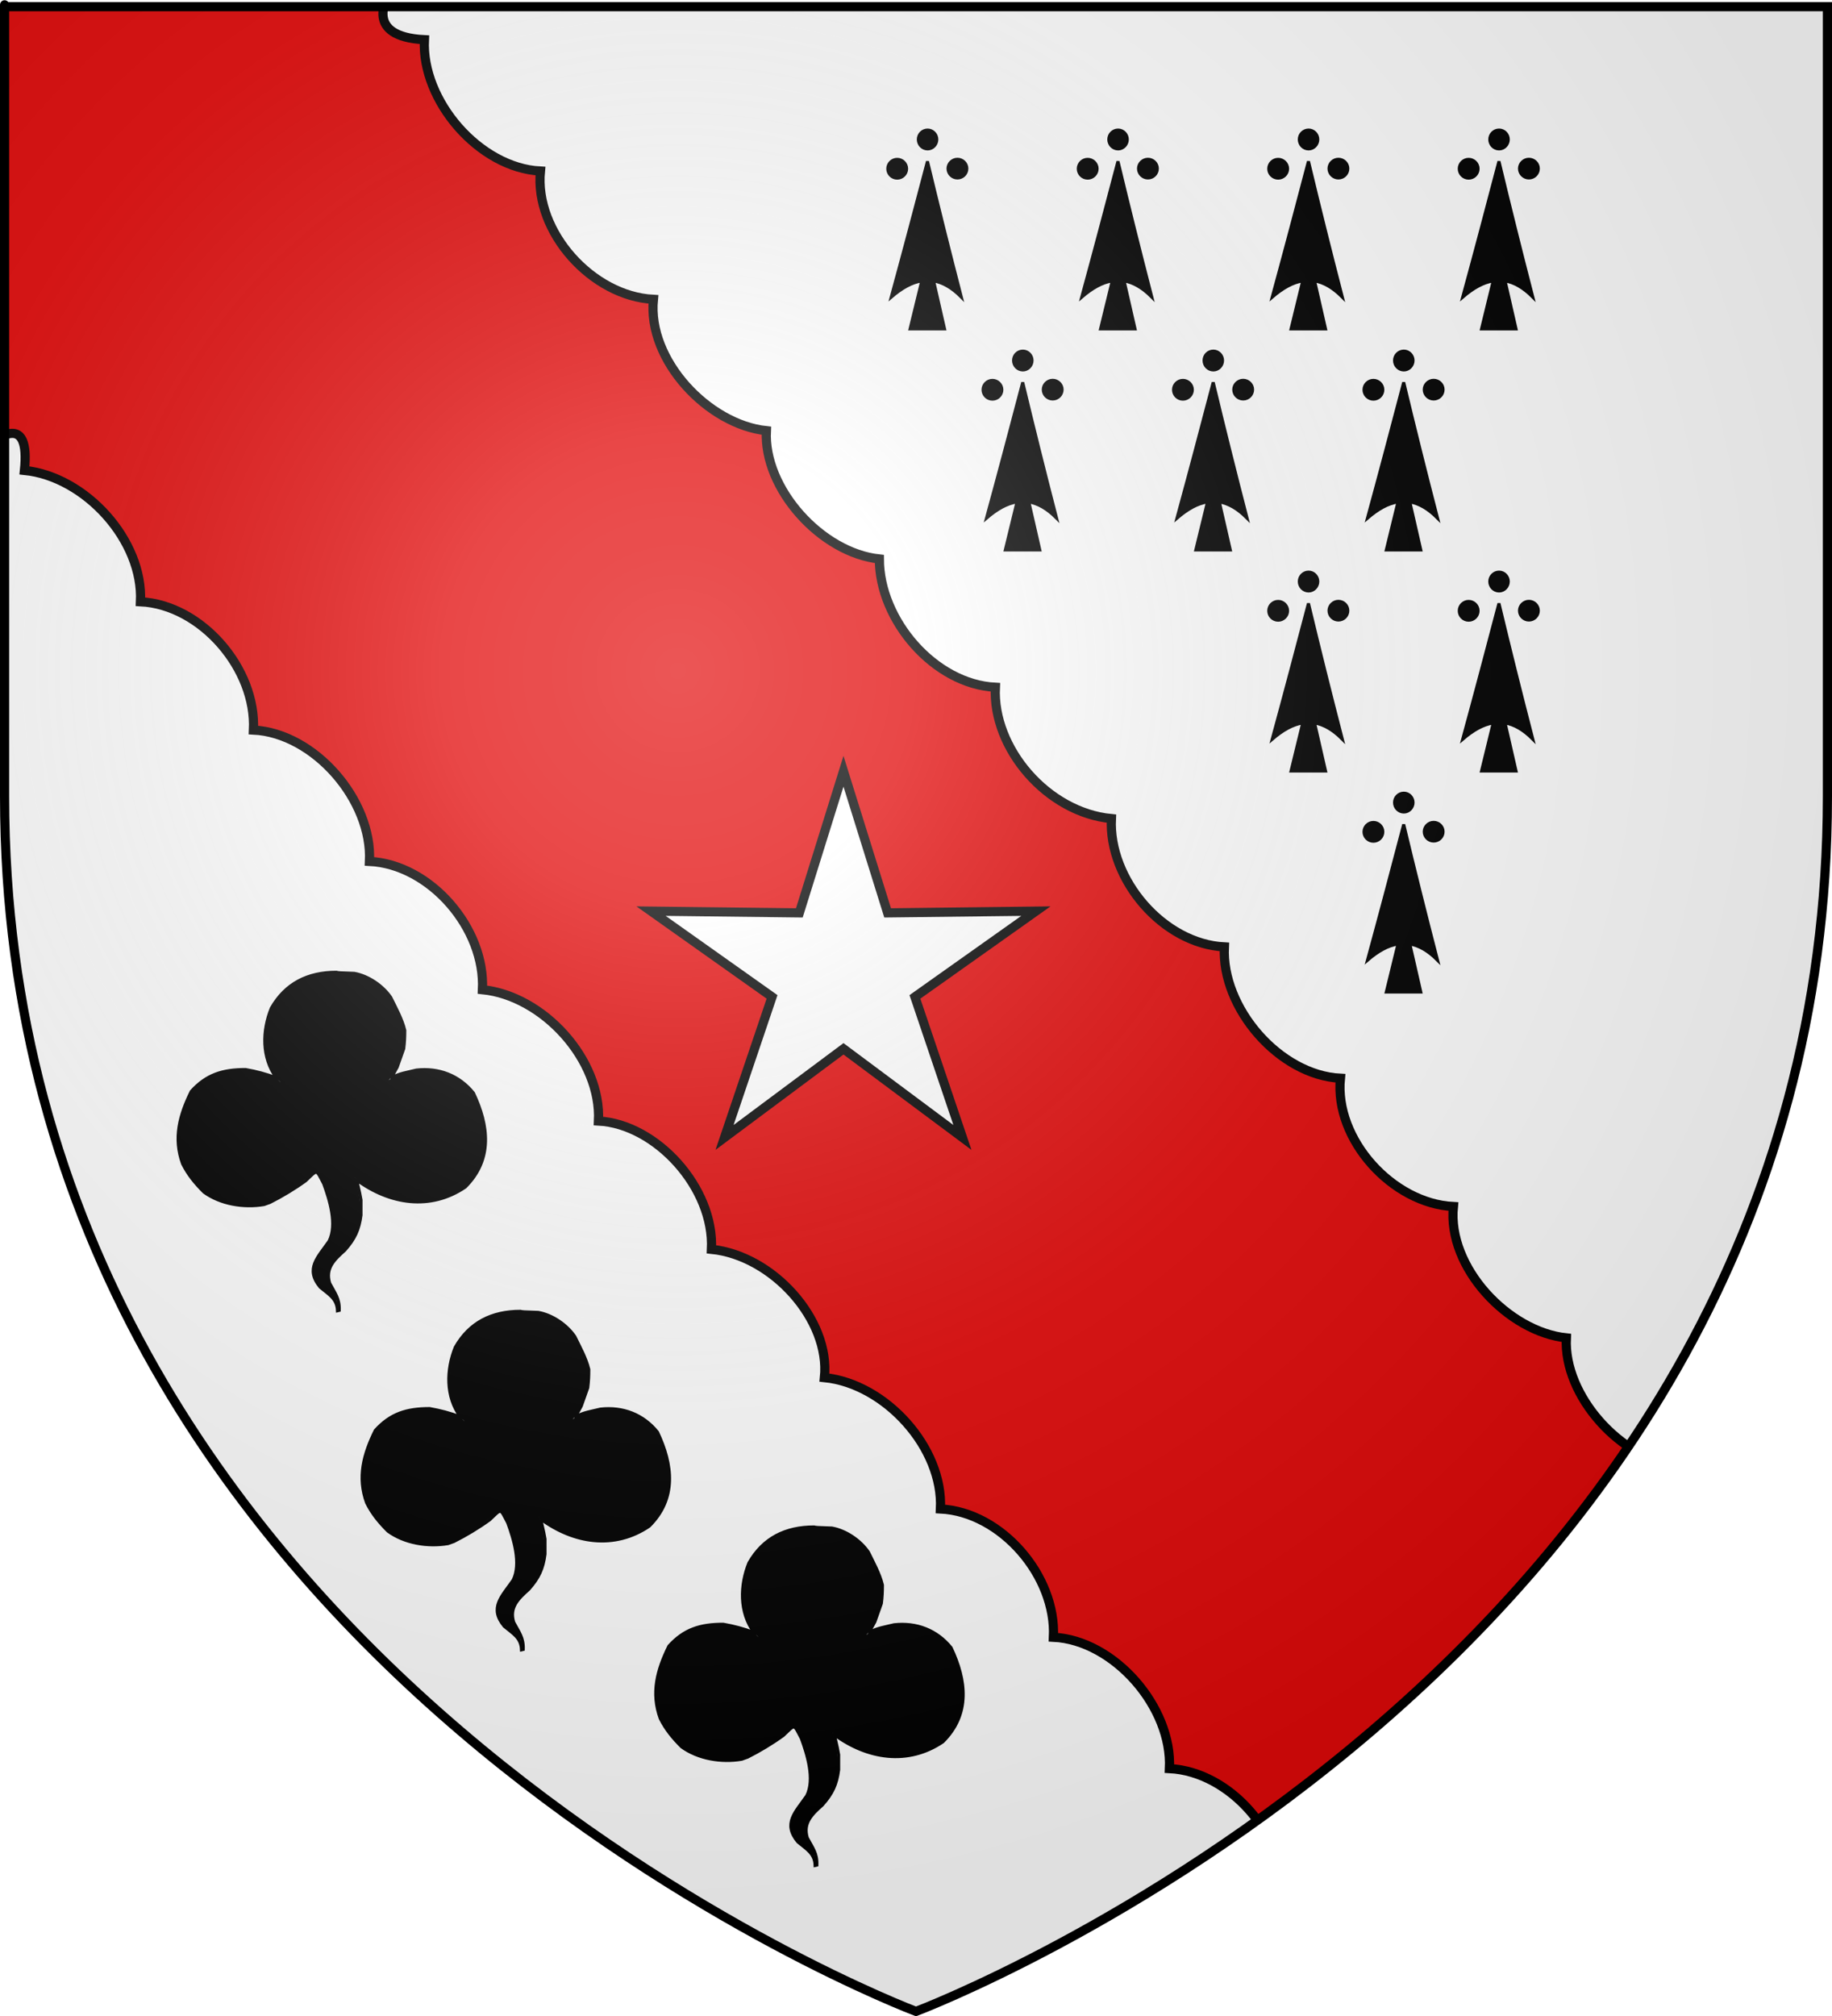 <?xml version="1.0" encoding="UTF-8" standalone="no"?>
<svg xmlns:dc="http://purl.org/dc/elements/1.1/" xmlns:cc="http://web.resource.org/cc/" xmlns:rdf="http://www.w3.org/1999/02/22-rdf-syntax-ns#" xmlns:svg="http://www.w3.org/2000/svg" xmlns="http://www.w3.org/2000/svg" xmlns:xlink="http://www.w3.org/1999/xlink" xmlns:sodipodi="http://sodipodi.sourceforge.net/DTD/sodipodi-0.dtd" xmlns:inkscape="http://www.inkscape.org/namespaces/inkscape" height="660" width="600" version="1.0" id="svg2" sodipodi:version="0.32" inkscape:version="0.44" sodipodi:docname="Blason_Vide_3D.svg" sodipodi:docbase="D:\Mes documents\Renaud-Notre Lapin" inkscape:export-filename="/Users/olivier/Desktop/Blason Rouge/Blason_Vide_3D.png" inkscape:export-xdpi="144" inkscape:export-ydpi="144">
	<rect width="100%" height="100%" fill="#333333" stroke="none"/>
	<sodipodi:namedview inkscape:window-height="712" inkscape:window-width="1024" inkscape:pageshadow="2" inkscape:pageopacity="0.0" guidetolerance="10.0" gridtolerance="10.0" objecttolerance="10.0" borderopacity="1.0" bordercolor="#666666" pagecolor="#ffffff" id="base" showgrid="false" height="660px" inkscape:zoom="0.44547727" inkscape:cx="396.46229" inkscape:cy="478.04383" inkscape:window-x="-4" inkscape:window-y="-4" inkscape:current-layer="layer3"/>
	<desc id="desc4">Flag of Canton of Valais (Wallis)</desc>
	<defs id="defs6">
		<linearGradient id="linearGradient2893">
			<stop style="stop-color:white;stop-opacity:0.314;" offset="0" id="stop2895"/>
			<stop id="stop2897" offset="0.19" style="stop-color:white;stop-opacity:0.251;"/>
			<stop style="stop-color:#6b6b6b;stop-opacity:0.125;" offset="0.6" id="stop2901"/>
			<stop style="stop-color:black;stop-opacity:0.125;" offset="1" id="stop2899"/>
		</linearGradient>
		<linearGradient id="linearGradient2885">
			<stop id="stop2887" offset="0" style="stop-color:white;stop-opacity:1;"/>
			<stop style="stop-color:white;stop-opacity:1;" offset="0.229" id="stop2891"/>
			<stop id="stop2889" offset="1" style="stop-color:black;stop-opacity:1;"/>
		</linearGradient>
		<linearGradient id="linearGradient2955">
			<stop id="stop2867" offset="0" style="stop-color:#fd0000;stop-opacity:1;"/>
			<stop style="stop-color:#e77275;stop-opacity:0.659;" offset="0.5" id="stop2873"/>
			<stop style="stop-color:black;stop-opacity:0.323;" offset="1" id="stop2959"/>
		</linearGradient>
		<radialGradient inkscape:collect="always" xlink:href="#linearGradient2955" id="radialGradient2961" cx="225.524" cy="218.901" fx="225.524" fy="218.901" r="300" gradientTransform="matrix(-4.167939e-4,2.183,-1.884,-3.599562e-4,615.597,-289.121)" gradientUnits="userSpaceOnUse"/>
		<polygon id="star" transform="scale(53,53)" points="0,-1 0.588,0.809 -0.951,-0.309 0.951,-0.309 -0.588,0.809 0,-1 "/>
		<clipPath id="clip">
			<path d="M 0,-200 L 0,600 L 300,600 L 300,-200 L 0,-200 z " id="path10"/>
		</clipPath>
		<radialGradient inkscape:collect="always" xlink:href="#linearGradient2955" id="radialGradient1911" gradientUnits="userSpaceOnUse" gradientTransform="matrix(-4.167939e-4,2.183,-1.884,-3.599562e-4,615.597,-289.121)" cx="225.524" cy="218.901" fx="225.524" fy="218.901" r="300"/>
		<radialGradient inkscape:collect="always" xlink:href="#linearGradient2955" id="radialGradient2865" gradientUnits="userSpaceOnUse" gradientTransform="matrix(0,1.749,-1.593,-1.049767e-7,551.788,-191.29)" cx="225.524" cy="218.901" fx="225.524" fy="218.901" r="300"/>
		<radialGradient inkscape:collect="always" xlink:href="#linearGradient2955" id="radialGradient2871" gradientUnits="userSpaceOnUse" gradientTransform="matrix(0,1.386,-1.323,-5.741131e-8,-158.082,-109.541)" cx="225.524" cy="218.901" fx="225.524" fy="218.901" r="300"/>
		<radialGradient inkscape:collect="always" xlink:href="#linearGradient2893" id="radialGradient3163" gradientUnits="userSpaceOnUse" gradientTransform="matrix(1.353,0,0,1.349,-77.629,-85.747)" cx="221.445" cy="226.331" fx="221.445" fy="226.331" r="300"/>
	</defs>
	<g inkscape:groupmode="layer" id="layer3" inkscape:label="Fond écu" style="display:inline">
		<svg:path d="M 300.000,658.500 C 300.000,658.500 598.500,546.180 598.500,260.728 C 598.500,-24.723 598.500,2.176 598.500,2.176 L 1.500,2.176 L 1.500,260.728 C 1.500,546.180 300.000,658.500 300.000,658.500 z" style="fill:#ffffff" id="path2855"/></g>
	<g inkscape:groupmode="layer" id="layer4" inkscape:label="Meubles" sodipodi:insensitive="true"><svg:g id="g8"><svg:path d="M 301.896,91.953 L 298.059,107.681 L 309.355,107.681 L 305.761,91.953 C 308.733,92.464 311.732,94.134 314.841,97.258 C 310.949,82.256 307.301,67.605 303.761,52.818 C 299.869,67.605 296.005,82.256 291.897,97.258 C 295.276,94.350 298.572,92.464 301.896,91.953 z" style="fill:#000000;stroke:black;stroke-width:1" id="path12"/><svg:path d="M 303.815,42.583 C 305.436,42.583 306.814,43.957 306.814,45.654 C 306.814,47.350 305.436,48.751 303.815,48.751 C 302.113,48.751 300.761,47.350 300.761,45.654 C 300.761,43.957 302.113,42.583 303.815,42.583 z" style="fill:#000000;stroke:black;stroke-width:1" id="path13"/><svg:path d="M 313.571,52.145 C 315.273,52.145 316.651,53.518 316.651,55.189 C 316.651,56.885 315.273,58.259 313.571,58.259 C 311.895,58.259 310.490,56.885 310.490,55.189 C 310.490,53.518 311.895,52.145 313.571,52.145 z" style="fill:#000000;stroke:black;stroke-width:1" id="path14"/><svg:path d="M 293.844,52.171 C 295.519,52.171 296.923,53.546 296.923,55.242 C 296.923,56.939 295.519,58.313 293.844,58.313 C 292.141,58.313 290.763,56.939 290.763,55.242 C 290.763,53.546 292.141,52.171 293.844,52.171 z" style="fill:#000000;stroke:black;stroke-width:1" id="path15"/></svg:g><svg:g id="g9"><svg:path d="M 364.284,91.953 L 360.446,107.681 L 371.742,107.681 L 368.148,91.953 C 371.121,92.464 374.121,94.134 377.228,97.258 C 373.336,82.256 369.688,67.605 366.148,52.818 C 362.257,67.605 358.392,82.256 354.284,97.258 C 357.663,94.350 360.960,92.464 364.284,91.953 z" style="fill:#000000;stroke:black;stroke-width:1" id="path16"/><svg:path d="M 366.202,42.583 C 367.824,42.583 369.202,43.957 369.202,45.654 C 369.202,47.350 367.824,48.751 366.202,48.751 C 364.500,48.751 363.148,47.350 363.148,45.654 C 363.148,43.957 364.500,42.583 366.202,42.583 z" style="fill:#000000;stroke:black;stroke-width:1" id="path17"/><svg:path d="M 375.958,52.145 C 377.660,52.145 379.039,53.518 379.039,55.189 C 379.039,56.885 377.660,58.259 375.958,58.259 C 374.283,58.259 372.877,56.885 372.877,55.189 C 372.877,53.518 374.283,52.145 375.958,52.145 z" style="fill:#000000;stroke:black;stroke-width:1" id="path18"/><svg:path d="M 356.231,52.171 C 357.906,52.171 359.312,53.546 359.312,55.242 C 359.312,56.939 357.906,58.313 356.231,58.313 C 354.528,58.313 353.150,56.939 353.150,55.242 C 353.150,53.546 354.528,52.171 356.231,52.171 z" style="fill:#000000;stroke:black;stroke-width:1" id="path19"/></svg:g><svg:g id="g10"><svg:path d="M 426.671,91.953 L 422.833,107.681 L 434.130,107.681 L 430.535,91.953 C 433.508,92.464 436.508,94.134 439.615,97.258 C 435.724,82.256 432.076,67.605 428.536,52.818 C 424.645,67.605 420.780,82.256 416.673,97.258 C 420.050,94.350 423.347,92.464 426.671,91.953 z" style="fill:#000000;stroke:black;stroke-width:1" id="path20"/><svg:path d="M 428.590,42.583 C 430.211,42.583 431.590,43.957 431.590,45.654 C 431.590,47.350 430.211,48.751 428.590,48.751 C 426.887,48.751 425.537,47.350 425.537,45.654 C 425.537,43.957 426.887,42.583 428.590,42.583 z" style="fill:#000000;stroke:black;stroke-width:1" id="path21"/><svg:path d="M 438.345,52.145 C 440.048,52.145 441.426,53.518 441.426,55.189 C 441.426,56.885 440.048,58.259 438.345,58.259 C 436.670,58.259 435.264,56.885 435.264,55.189 C 435.264,53.518 436.670,52.145 438.345,52.145 z" style="fill:#000000;stroke:black;stroke-width:1" id="path22"/><svg:path d="M 418.618,52.171 C 420.293,52.171 421.699,53.546 421.699,55.242 C 421.699,56.939 420.293,58.313 418.618,58.313 C 416.915,58.313 415.537,56.939 415.537,55.242 C 415.537,53.546 416.915,52.171 418.618,52.171 z" style="fill:#000000;stroke:black;stroke-width:1" id="path23"/></svg:g><svg:g id="g11"><svg:path d="M 489.058,91.953 L 485.221,107.681 L 496.517,107.681 L 492.923,91.953 C 495.896,92.464 498.895,94.134 502.003,97.258 C 498.112,82.256 494.464,67.605 490.923,52.818 C 487.032,67.605 483.168,82.256 479.060,97.258 C 482.438,94.350 485.735,92.464 489.058,91.953 z" style="fill:#000000;stroke:black;stroke-width:1" id="path24"/><svg:path d="M 490.977,42.583 C 492.599,42.583 493.977,43.957 493.977,45.654 C 493.977,47.350 492.599,48.751 490.977,48.751 C 489.274,48.751 487.924,47.350 487.924,45.654 C 487.924,43.957 489.274,42.583 490.977,42.583 z" style="fill:#000000;stroke:black;stroke-width:1" id="path25"/><svg:path d="M 500.733,52.145 C 502.436,52.145 503.813,53.518 503.813,55.189 C 503.813,56.885 502.436,58.259 500.733,58.259 C 499.057,58.259 497.653,56.885 497.653,55.189 C 497.653,53.518 499.057,52.145 500.733,52.145 z" style="fill:#000000;stroke:black;stroke-width:1" id="path26"/><svg:path d="M 481.005,52.171 C 482.681,52.171 484.086,53.546 484.086,55.242 C 484.086,56.939 482.681,58.313 481.005,58.313 C 479.303,58.313 477.925,56.939 477.925,55.242 C 477.925,53.546 479.303,52.171 481.005,52.171 z" style="fill:#000000;stroke:black;stroke-width:1" id="path27"/></svg:g><svg:g id="g12"><svg:path d="M 333.090,164.315 L 329.252,180.044 L 340.548,180.044 L 336.954,164.315 C 339.927,164.827 342.927,166.496 346.034,169.621 C 342.143,154.619 338.495,139.967 334.955,125.181 C 331.063,139.967 327.199,154.619 323.091,169.621 C 326.469,166.712 329.765,164.827 333.090,164.315 z" style="fill:#000000;stroke:black;stroke-width:1" id="path28"/><svg:path d="M 335.009,114.946 C 336.630,114.946 338.008,116.319 338.008,118.016 C 338.008,119.713 336.630,121.114 335.009,121.114 C 333.306,121.114 331.955,119.713 331.955,118.016 C 331.955,116.319 333.306,114.946 335.009,114.946 z" style="fill:#000000;stroke:black;stroke-width:1" id="path29"/><svg:path d="M 344.764,124.508 C 346.467,124.508 347.845,125.881 347.845,127.550 C 347.845,129.247 346.467,130.621 344.764,130.621 C 343.088,130.621 341.684,129.247 341.684,127.550 C 341.684,125.881 343.088,124.508 344.764,124.508 z" style="fill:#000000;stroke:black;stroke-width:1" id="path30"/><svg:path d="M 325.037,124.534 C 326.712,124.534 328.118,125.908 328.118,127.605 C 328.118,129.301 326.712,130.675 325.037,130.675 C 323.335,130.675 321.956,129.301 321.956,127.605 C 321.956,125.908 323.335,124.534 325.037,124.534 z" style="fill:#000000;stroke:black;stroke-width:1" id="path31"/></svg:g><svg:g id="g13"><svg:path d="M 395.477,164.315 L 391.640,180.044 L 402.936,180.044 L 399.342,164.315 C 402.314,164.827 405.314,166.496 408.422,169.621 C 404.531,154.619 400.882,139.967 397.342,125.181 C 393.450,139.967 389.586,154.619 385.479,169.621 C 388.857,166.712 392.154,164.827 395.477,164.315 z" style="fill:#000000;stroke:black;stroke-width:1" id="path32"/><svg:path d="M 397.396,114.946 C 399.017,114.946 400.395,116.319 400.395,118.016 C 400.395,119.713 399.017,121.114 397.396,121.114 C 395.694,121.114 394.342,119.713 394.342,118.016 C 394.342,116.319 395.694,114.946 397.396,114.946 z" style="fill:#000000;stroke:black;stroke-width:1" id="path33"/><svg:path d="M 407.152,124.508 C 408.854,124.508 410.232,125.881 410.232,127.550 C 410.232,129.247 408.854,130.621 407.152,130.621 C 405.476,130.621 404.071,129.247 404.071,127.550 C 404.071,125.881 405.476,124.508 407.152,124.508 z" style="fill:#000000;stroke:black;stroke-width:1" id="path34"/><svg:path d="M 387.424,124.534 C 389.100,124.534 390.505,125.908 390.505,127.605 C 390.505,129.301 389.100,130.675 387.424,130.675 C 385.722,130.675 384.344,129.301 384.344,127.605 C 384.344,125.908 385.722,124.534 387.424,124.534 z" style="fill:#000000;stroke:black;stroke-width:1" id="path35"/></svg:g><svg:g id="g14"><svg:path d="M 457.865,164.315 L 454.028,180.044 L 465.324,180.044 L 461.730,164.315 C 464.702,164.827 467.702,166.496 470.809,169.621 C 466.918,154.619 463.270,139.967 459.729,125.181 C 455.839,139.967 451.973,154.619 447.866,169.621 C 451.244,166.712 454.541,164.827 457.865,164.315 z" style="fill:#000000;stroke:black;stroke-width:1" id="path36"/><svg:path d="M 459.783,114.946 C 461.405,114.946 462.784,116.319 462.784,118.016 C 462.784,119.713 461.405,121.114 459.783,121.114 C 458.081,121.114 456.730,119.713 456.730,118.016 C 456.730,116.319 458.081,114.946 459.783,114.946 z" style="fill:#000000;stroke:black;stroke-width:1" id="path37"/><svg:path d="M 469.539,124.508 C 471.241,124.508 472.620,125.881 472.620,127.550 C 472.620,129.247 471.241,130.621 469.539,130.621 C 467.864,130.621 466.458,129.247 466.458,127.550 C 466.458,125.881 467.864,124.508 469.539,124.508 z" style="fill:#000000;stroke:black;stroke-width:1" id="path38"/><svg:path d="M 449.812,124.534 C 451.488,124.534 452.892,125.908 452.892,127.605 C 452.892,129.301 451.488,130.675 449.812,130.675 C 448.109,130.675 446.731,129.301 446.731,127.605 C 446.731,125.908 448.109,124.534 449.812,124.534 z" style="fill:#000000;stroke:black;stroke-width:1" id="path39"/></svg:g><svg:g id="g16"><svg:path d="M 426.671,236.677 L 422.833,252.407 L 434.130,252.407 L 430.535,236.677 C 433.508,237.189 436.508,238.859 439.615,241.983 C 435.724,226.982 432.076,212.329 428.536,197.543 C 424.645,212.329 420.780,226.982 416.673,241.983 C 420.050,239.074 423.347,237.189 426.671,236.677 z" style="fill:#000000;stroke:black;stroke-width:1" id="path44"/><svg:path d="M 428.590,187.308 C 430.211,187.308 431.590,188.682 431.590,190.379 C 431.590,192.076 430.211,193.477 428.590,193.477 C 426.887,193.477 425.537,192.076 425.537,190.379 C 425.537,188.682 426.887,187.308 428.590,187.308 z" style="fill:#000000;stroke:black;stroke-width:1" id="path45"/><svg:path d="M 438.345,196.869 C 440.048,196.869 441.426,198.244 441.426,199.913 C 441.426,201.610 440.048,202.984 438.345,202.984 C 436.670,202.984 435.264,201.610 435.264,199.913 C 435.264,198.244 436.670,196.869 438.345,196.869 z" style="fill:#000000;stroke:black;stroke-width:1" id="path46"/><svg:path d="M 418.618,196.897 C 420.293,196.897 421.699,198.270 421.699,199.967 C 421.699,201.664 420.293,203.038 418.618,203.038 C 416.915,203.038 415.537,201.664 415.537,199.967 C 415.537,198.270 416.915,196.897 418.618,196.897 z" style="fill:#000000;stroke:black;stroke-width:1" id="path47"/></svg:g><svg:g id="g17"><svg:path d="M 489.058,236.677 L 485.221,252.407 L 496.517,252.407 L 492.923,236.677 C 495.896,237.189 498.895,238.859 502.003,241.983 C 498.112,226.982 494.464,212.329 490.923,197.543 C 487.032,212.329 483.168,226.982 479.060,241.983 C 482.438,239.074 485.735,237.189 489.058,236.677 z" style="fill:#000000;stroke:black;stroke-width:1" id="path48"/><svg:path d="M 490.977,187.308 C 492.599,187.308 493.977,188.682 493.977,190.379 C 493.977,192.076 492.599,193.477 490.977,193.477 C 489.274,193.477 487.924,192.076 487.924,190.379 C 487.924,188.682 489.274,187.308 490.977,187.308 z" style="fill:#000000;stroke:black;stroke-width:1" id="path49"/><svg:path d="M 500.733,196.869 C 502.436,196.869 503.813,198.244 503.813,199.913 C 503.813,201.610 502.436,202.984 500.733,202.984 C 499.057,202.984 497.653,201.610 497.653,199.913 C 497.653,198.244 499.057,196.869 500.733,196.869 z" style="fill:#000000;stroke:black;stroke-width:1" id="path50"/><svg:path d="M 481.005,196.897 C 482.681,196.897 484.086,198.270 484.086,199.967 C 484.086,201.664 482.681,203.038 481.005,203.038 C 479.303,203.038 477.925,201.664 477.925,199.967 C 477.925,198.270 479.303,196.897 481.005,196.897 z" style="fill:#000000;stroke:black;stroke-width:1" id="path51"/></svg:g><svg:g id="g18"><svg:path d="M 457.865,309.040 L 454.028,324.769 L 465.324,324.769 L 461.730,309.040 C 464.702,309.551 467.702,311.222 470.809,314.346 C 466.918,299.344 463.270,284.692 459.729,269.906 C 455.839,284.692 451.973,299.344 447.866,314.346 C 451.244,311.437 454.541,309.551 457.865,309.040 z" style="fill:#000000;stroke:black;stroke-width:1" id="path52"/><svg:path d="M 459.783,259.671 C 461.405,259.671 462.784,261.045 462.784,262.742 C 462.784,264.438 461.405,265.838 459.783,265.838 C 458.081,265.838 456.730,264.438 456.730,262.742 C 456.730,261.045 458.081,259.671 459.783,259.671 z" style="fill:#000000;stroke:black;stroke-width:1" id="path53"/><svg:path d="M 469.539,269.232 C 471.241,269.232 472.620,270.606 472.620,272.276 C 472.620,273.973 471.241,275.346 469.539,275.346 C 467.864,275.346 466.458,273.973 466.458,272.276 C 466.458,270.606 467.864,269.232 469.539,269.232 z" style="fill:#000000;stroke:black;stroke-width:1" id="path54"/><svg:path d="M 449.812,269.260 C 451.488,269.260 452.892,270.633 452.892,272.330 C 452.892,274.027 451.488,275.400 449.812,275.400 C 448.109,275.400 446.731,274.027 446.731,272.330 C 446.731,270.633 448.109,269.260 449.812,269.260 z" style="fill:#000000;stroke:black;stroke-width:1" id="path55"/></svg:g><svg:g id="g20"><svg:path d="M 582.640,453.765 L 578.802,469.494 L 590.098,469.494 L 586.504,453.765 C 589.477,454.277 592.477,455.946 595.584,459.071 C 591.693,444.069 588.045,429.417 584.505,414.630 C 580.613,429.417 576.749,444.069 572.641,459.071 C 576.019,456.162 579.316,454.277 582.640,453.765 z" style="fill:#000000;stroke:black;stroke-width:1" id="path60"/><svg:path d="M 584.559,404.396 C 586.180,404.396 587.558,405.769 587.558,407.466 C 587.558,409.163 586.180,410.564 584.559,410.564 C 582.856,410.564 581.505,409.163 581.505,407.466 C 581.505,405.769 582.856,404.396 584.559,404.396 z" style="fill:#000000;stroke:black;stroke-width:1" id="path61"/><svg:path d="M 594.314,413.958 C 596.017,413.958 597.395,415.331 597.395,417.000 C 597.395,418.697 596.017,420.071 594.314,420.071 C 592.638,420.071 591.234,418.697 591.234,417.000 C 591.234,415.331 592.638,413.958 594.314,413.958 z" style="fill:#000000;stroke:black;stroke-width:1" id="path62"/><svg:path d="M 574.587,413.984 C 576.262,413.984 577.668,415.358 577.668,417.054 C 577.668,418.751 576.262,420.125 574.587,420.125 C 572.885,420.125 571.506,418.751 571.506,417.054 C 571.506,415.358 572.885,413.984 574.587,413.984 z" style="fill:#000000;stroke:black;stroke-width:1" id="path63"/></svg:g><svg:g id="g21"><svg:path d="M 582.640,598.490 L 578.802,614.219 L 590.098,614.219 L 586.504,598.490 C 589.477,599.001 592.477,600.672 595.584,603.796 C 591.693,588.794 588.045,574.142 584.505,559.356 C 580.613,574.142 576.749,588.794 572.641,603.796 C 576.019,600.887 579.316,599.001 582.640,598.490 z" style="fill:#000000;stroke:black;stroke-width:1" id="path64"/><svg:path d="M 584.559,549.121 C 586.180,549.121 587.558,550.495 587.558,552.192 C 587.558,553.888 586.180,555.288 584.559,555.288 C 582.856,555.288 581.505,553.888 581.505,552.192 C 581.505,550.495 582.856,549.121 584.559,549.121 z" style="fill:#000000;stroke:black;stroke-width:1" id="path65"/><svg:path d="M 594.314,558.682 C 596.017,558.682 597.395,560.056 597.395,561.726 C 597.395,563.423 596.017,564.796 594.314,564.796 C 592.638,564.796 591.234,563.423 591.234,561.726 C 591.234,560.056 592.638,558.682 594.314,558.682 z" style="fill:#000000;stroke:black;stroke-width:1" id="path66"/><svg:path d="M 574.587,558.709 C 576.262,558.709 577.668,560.083 577.668,561.780 C 577.668,563.476 576.262,564.850 574.587,564.850 C 572.885,564.850 571.506,563.476 571.506,561.780 C 571.506,560.083 572.885,558.709 574.587,558.709 z" style="fill:#000000;stroke:black;stroke-width:1" id="path67"/></svg:g><svg:g id="g22"><svg:path d="M 150.798,463.879 C 145.903,457.255 146.158,448.365 149.115,441.066 C 153.742,432.939 161.072,429.297 170.442,429.297 C 171.156,429.475 171.156,429.475 176.293,429.653 C 180.844,430.456 185.586,433.652 188.237,437.525 C 189.881,440.913 191.921,444.505 192.839,448.313 C 192.839,450.314 192.762,452.250 192.495,454.326 C 191.781,456.326 191.067,458.325 190.366,460.338 C 188.594,463.523 188.594,463.523 188.594,463.879 C 190.596,462.452 194.216,461.943 196.650,461.318 C 203.955,460.504 210.635,463.026 215.325,468.834 C 220.386,479.496 221.687,490.666 212.623,499.646 C 201.201,507.390 187.893,505.263 177.121,497.341 C 177.262,498.372 177.976,500.665 178.498,503.850 C 178.498,505.492 178.498,507.149 178.498,508.805 C 177.873,513.606 176.497,516.587 173.195,520.306 C 169.804,523.338 166.744,526.165 168.237,531.095 C 169.995,534.407 171.513,536.139 171.372,539.973 C 171.181,540.012 170.990,540.062 170.798,540.113 C 170.646,536.113 167.981,534.815 165.139,532.420 C 160.116,526.369 164.335,522.662 168.058,517.300 C 170.747,511.874 168.185,503.722 166.286,498.538 C 163.672,493.609 164.374,493.812 160.358,497.570 C 156.712,500.206 152.646,502.652 148.669,504.652 C 148.019,504.882 147.368,505.110 146.719,505.352 C 140.026,506.473 132.492,505.213 127.075,501.289 C 124.130,498.346 121.873,495.596 120.076,492.004 C 117.004,483.609 119.082,476.043 122.906,468.299 C 127.877,462.784 133.181,461.140 140.701,461.140 C 144.284,461.778 147.279,462.567 150.798,463.879 z" style="fill:#808080;stroke:black;stroke-width:1" id="path68"/><svg:path d="M 170.097,536.228 C 166.350,532.586 162.308,530.484 163.813,524.905 C 165.572,521.810 167.714,518.969 169.472,515.886 C 171.002,508.881 167.994,500.143 164.463,494.245 C 163.902,494.029 163.902,494.029 163.367,494.029 C 158.064,498.257 153.398,502.028 146.897,504.652 C 145.954,504.817 145.010,504.995 144.067,505.174 C 138.191,505.174 132.008,504.015 127.253,500.575 C 122.791,496.156 120.688,492.908 119.363,487.049 C 119.044,480.209 120.369,474.082 123.799,468.134 C 127.049,464.821 129.280,463.815 133.792,462.376 C 140.014,461.204 144.934,462.109 150.798,464.682 C 151.270,465.076 151.933,466.044 152.608,466.044 C 152.620,465.726 152.634,465.420 152.659,465.114 C 146.592,458.275 147.305,451.969 148.758,443.537 C 151.983,435.308 157.464,432.251 165.840,429.997 C 170.097,429.997 170.097,429.997 177.172,430.353 C 180.538,431.577 183.342,433.410 186.249,435.703 C 188.824,439.499 190.544,443.562 192.138,447.957 C 192.928,453.421 190.238,461.447 186.287,465.293 C 186.261,465.471 186.235,465.649 186.211,465.828 C 187.740,465.255 189.308,464.236 190.812,463.434 C 192.520,462.962 194.229,462.491 195.937,462.019 C 202.081,461.178 207.881,462.503 212.763,466.796 C 216.626,471.330 218.156,476.744 218.870,482.807 C 218.640,488.067 217.671,492.335 214.446,496.780 C 212.215,499.137 210.813,500.066 207.983,501.633 C 205.740,502.334 203.496,503.047 201.252,503.760 C 196.242,503.760 192.265,503.811 187.625,502.346 C 184.260,500.818 180.639,499.174 177.707,497.124 C 177.707,497.009 177.707,496.894 177.707,496.780 C 176.471,495.800 176.471,495.800 175.936,495.532 C 175.885,496.194 175.732,496.283 176.204,496.945 C 177.657,503.187 178.562,507.480 176.726,513.760 C 176.254,514.753 175.783,515.759 175.311,516.765 C 171.461,522.077 165.317,524.395 167.880,531.974 C 168.185,532.547 170.301,535.528 170.097,536.228 z" style="fill:#000000;stroke:black;stroke-width:1" id="path69"/><svg:path d="M 150.798,463.879 C 150.963,463.969 151.142,464.058 151.321,464.147 C 150.976,464.147 150.976,464.147 150.798,463.879 z" style="fill:#000000;stroke:black;stroke-width:1" id="path70"/></svg:g><svg:g id="g23"><svg:path d="M 246.965,534.479 C 242.070,527.855 242.325,518.965 245.282,511.666 C 249.909,503.539 257.239,499.897 266.608,499.897 C 267.323,500.075 267.323,500.075 272.460,500.253 C 277.011,501.056 281.752,504.252 284.403,508.125 C 286.048,511.513 288.087,515.105 289.006,518.913 C 289.006,520.914 288.929,522.850 288.661,524.926 C 287.948,526.926 287.234,528.925 286.533,530.938 C 284.761,534.122 284.761,534.122 284.761,534.479 C 286.762,533.052 290.383,532.543 292.817,531.918 C 300.121,531.104 306.802,533.626 311.492,539.434 C 316.553,550.095 317.854,561.266 308.790,570.246 C 297.368,577.990 284.060,575.863 273.288,567.941 C 273.428,568.972 274.142,571.265 274.665,574.450 C 274.665,576.092 274.665,577.749 274.665,579.405 C 274.040,584.206 272.664,587.187 269.362,590.906 C 265.971,593.938 262.911,596.765 264.403,601.695 C 266.162,605.007 267.679,606.739 267.539,610.573 C 267.347,610.612 267.157,610.662 266.965,610.713 C 266.812,606.713 264.148,605.415 261.305,603.020 C 256.283,596.969 260.502,593.262 264.225,587.900 C 266.914,582.474 264.352,574.322 262.453,569.138 C 259.839,564.209 260.541,564.413 256.525,568.170 C 252.879,570.806 248.813,573.252 244.835,575.252 C 244.186,575.482 243.535,575.710 242.885,575.952 C 236.193,577.073 228.659,575.813 223.242,571.889 C 220.297,568.946 218.040,566.196 216.243,562.604 C 213.170,554.209 215.249,546.643 219.073,538.899 C 224.044,533.384 229.347,531.740 236.868,531.740 C 240.450,532.378 243.446,533.167 246.965,534.479 z" style="fill:#808080;stroke:black;stroke-width:1" id="path71"/><svg:path d="M 266.264,606.828 C 262.517,603.186 258.475,601.084 259.979,595.505 C 261.739,592.410 263.881,589.569 265.640,586.486 C 267.169,579.481 264.160,570.743 260.630,564.845 C 260.069,564.629 260.069,564.629 259.533,564.629 C 254.230,568.857 249.565,572.628 243.064,575.252 C 242.121,575.417 241.177,575.595 240.233,575.774 C 234.357,575.774 228.175,574.615 223.420,571.175 C 218.958,566.756 216.854,563.508 215.529,557.649 C 215.211,550.809 216.536,544.682 219.965,538.734 C 223.216,535.421 225.447,534.415 229.959,532.976 C 236.180,531.804 241.100,532.709 246.965,535.282 C 247.436,535.676 248.099,536.644 248.775,536.644 C 248.787,536.326 248.800,536.020 248.826,535.714 C 242.758,528.875 243.471,522.569 244.925,514.137 C 248.149,505.908 253.631,502.851 262.006,500.597 C 266.264,500.597 266.264,500.597 273.339,500.953 C 276.704,502.177 279.509,504.010 282.415,506.303 C 284.991,510.099 286.711,514.162 288.305,518.557 C 289.095,524.021 286.405,532.046 282.453,535.893 C 282.428,536.071 282.402,536.249 282.377,536.428 C 283.906,535.855 285.474,534.836 286.979,534.034 C 288.687,533.562 290.395,533.091 292.103,532.619 C 298.248,531.778 304.048,533.103 308.930,537.396 C 312.792,541.931 314.322,547.344 315.036,553.407 C 314.807,558.667 313.838,562.935 310.613,567.380 C 308.382,569.737 306.980,570.666 304.149,572.233 C 301.906,572.934 299.663,573.647 297.419,574.360 C 292.409,574.360 288.432,574.412 283.792,572.946 C 280.426,571.418 276.806,569.774 273.874,567.724 C 273.874,567.609 273.874,567.495 273.874,567.380 C 272.638,566.400 272.638,566.400 272.102,566.131 C 272.052,566.794 271.898,566.883 272.371,567.545 C 273.824,573.787 274.729,578.080 272.892,584.360 C 272.421,585.353 271.949,586.359 271.478,587.365 C 267.628,592.677 261.484,594.995 264.047,602.574 C 264.352,603.147 266.468,606.128 266.264,606.828 z" style="fill:#000000;stroke:black;stroke-width:1" id="path72"/><svg:path d="M 246.965,534.479 C 247.130,534.569 247.308,534.658 247.487,534.747 C 247.143,534.747 247.143,534.747 246.965,534.479 z" style="fill:#000000;stroke:black;stroke-width:1" id="path73"/></svg:g><svg:g id="g24"><svg:path d="M 90.531,352.879 C 85.636,346.255 85.891,337.365 88.849,330.066 C 93.476,321.939 100.806,318.297 110.175,318.297 C 110.889,318.475 110.889,318.475 116.026,318.653 C 120.577,319.456 125.319,322.652 127.970,326.525 C 129.615,329.913 131.654,333.505 132.572,337.313 C 132.572,339.314 132.495,341.250 132.228,343.326 C 131.515,345.326 130.800,347.325 130.100,349.338 C 128.328,352.523 128.328,352.523 128.328,352.879 C 130.329,351.452 133.950,350.943 136.383,350.318 C 143.688,349.504 150.368,352.026 155.059,357.834 C 160.120,368.495 161.420,379.666 152.356,388.646 C 140.934,396.390 127.627,394.263 116.855,386.341 C 116.995,387.372 117.709,389.665 118.232,392.850 C 118.232,394.492 118.232,396.149 118.232,397.805 C 117.607,402.606 116.230,405.587 112.929,409.306 C 109.538,412.338 106.478,415.165 107.970,420.095 C 109.728,423.407 111.246,425.139 111.106,428.973 C 110.914,429.012 110.723,429.062 110.532,429.113 C 110.379,425.113 107.715,423.815 104.872,421.420 C 99.850,415.369 104.069,411.662 107.792,406.300 C 110.481,400.874 107.919,392.722 106.020,387.538 C 103.406,382.609 104.108,382.813 100.092,386.570 C 96.445,389.206 92.379,391.652 88.402,393.652 C 87.752,393.882 87.102,394.110 86.452,394.352 C 79.759,395.473 72.226,394.213 66.808,390.289 C 63.863,387.346 61.607,384.596 59.809,381.004 C 56.737,372.609 58.815,365.043 62.640,357.299 C 67.611,351.784 72.914,350.140 80.435,350.140 C 84.017,350.778 87.013,351.567 90.531,352.879 z" style="fill:#808080;stroke:black;stroke-width:1" id="path74"/><svg:path d="M 109.831,425.228 C 106.083,421.586 102.042,419.484 103.546,413.905 C 105.305,410.810 107.447,407.969 109.207,404.886 C 110.736,397.881 107.727,389.143 104.197,383.245 C 103.635,383.029 103.635,383.029 103.100,383.029 C 97.797,387.257 93.131,391.028 86.630,393.652 C 85.687,393.817 84.744,393.995 83.801,394.174 C 77.924,394.174 71.741,393.015 66.987,389.575 C 62.525,385.156 60.421,381.908 59.096,376.049 C 58.777,369.209 60.102,363.082 63.532,357.134 C 66.783,353.821 69.014,352.815 73.526,351.376 C 79.747,350.204 84.667,351.109 90.531,353.682 C 91.003,354.076 91.666,355.044 92.341,355.044 C 92.354,354.726 92.367,354.420 92.392,354.114 C 86.325,347.275 87.038,340.969 88.491,332.537 C 91.716,324.308 97.198,321.251 105.573,318.997 C 109.831,318.997 109.831,318.997 116.906,319.353 C 120.271,320.577 123.076,322.410 125.982,324.703 C 128.557,328.499 130.278,332.562 131.871,336.957 C 132.661,342.421 129.971,350.446 126.020,354.293 C 125.994,354.471 125.969,354.649 125.944,354.828 C 127.473,354.255 129.041,353.236 130.545,352.434 C 132.254,351.962 133.962,351.491 135.670,351.019 C 141.815,350.178 147.615,351.503 152.497,355.796 C 156.359,360.330 157.889,365.744 158.603,371.807 C 158.374,377.067 157.404,381.335 154.179,385.780 C 151.948,388.137 150.547,389.066 147.716,390.633 C 145.473,391.334 143.230,392.047 140.986,392.760 C 135.976,392.760 131.998,392.811 127.358,391.346 C 123.993,389.818 120.373,388.174 117.441,386.124 C 117.441,386.009 117.441,385.894 117.441,385.780 C 116.205,384.800 116.205,384.800 115.669,384.532 C 115.619,385.194 115.465,385.283 115.937,385.945 C 117.390,392.187 118.295,396.480 116.460,402.760 C 115.988,403.753 115.516,404.759 115.045,405.765 C 111.195,411.077 105.050,413.395 107.613,420.974 C 107.919,421.547 110.035,424.528 109.831,425.228 z" style="fill:#000000;stroke:black;stroke-width:1" id="path75"/><svg:path d="M 90.531,352.879 C 90.697,352.969 90.876,353.058 91.054,353.147 C 90.710,353.147 90.710,353.147 90.531,352.879 z" style="fill:#000000;stroke:black;stroke-width:1" id="path76"/></svg:g><svg:g id="g26"><svg:path d="M 300.000,658.500 C 300.000,658.500 598.500,546.180 598.500,260.728 C 598.500,-24.723 598.500,2.176 598.500,2.176 L 1.500,2.176 L 1.500,260.728 C 1.500,546.180 300.000,658.500 300.000,658.500 L 680.000,740.000 L -80.000,740.000 L -80.000,-80.000 L 680.000,-80.000 L 680.000,740.000 z" style="fill:#ffffff" id="path79"/></svg:g><svg:g id="g26"><svg:path d="M -1.000,144.000 C -1.000,144.000 10.000,135.000 8.000,154.000 C 28.000,156.000 47.000,177.000 46.000,197.000 C 66.000,198.000 84.000,219.000 83.000,239.000 C 103.000,240.000 122.000,262.000 121.000,282.000 C 141.000,283.000 159.000,304.000 158.000,324.000 C 178.000,326.000 197.000,347.000 196.000,367.000 C 215.000,368.000 234.000,389.000 233.000,409.000 C 253.000,411.000 272.000,432.000 270.000,451.000 C 290.000,453.000 309.000,474.000 308.000,494.000 C 328.000,495.000 346.000,516.000 345.000,536.000 C 365.000,537.000 384.000,559.000 383.000,579.000 C 403.000,580.000 421.000,601.000 420.000,621.000 C 440.000,623.000 453.000,658.000 453.000,658.000 L 601.000,658.000 L 601.000,537.000 C 601.000,537.000 587.000,542.000 588.000,522.000 C 568.000,521.000 550.000,500.000 550.000,480.000 C 531.000,478.000 512.000,457.000 513.000,438.000 C 494.000,436.000 474.000,415.000 476.000,395.000 C 456.000,394.000 437.000,373.000 439.000,353.000 C 419.000,352.000 400.000,330.000 401.000,310.000 C 381.000,309.000 363.000,288.000 364.000,268.000 C 343.000,266.000 325.000,245.000 326.000,225.000 C 306.000,224.000 288.000,203.000 288.000,183.000 C 269.000,181.000 250.000,160.000 251.000,141.000 C 232.000,139.000 212.000,118.000 214.000,98.000 C 194.000,97.000 175.000,76.000 177.000,56.000 C 157.000,55.000 138.000,33.000 139.000,13.000 C 119.000,12.000 127.000,-1.000 127.000,-1.000 L -1.000,-1.000 L -1.000,144.000 z" style="fill:#e20909;stroke:black;stroke-width:3" id="path81"/></svg:g><svg:g id="g27"><svg:path d="M 276.249,252.498 L 261.790,298.863 L 213.227,298.286 L 252.855,326.364 L 237.299,372.373 L 276.249,343.362 L 315.199,372.373 L 299.644,326.364 L 339.271,298.286 L 290.708,298.863 L 276.249,252.498 z" style="fill:#ffffff;stroke:black;stroke-width:3" id="path82"/></svg:g><svg:g id="g27"><svg:path d="M 300.000,658.500 C 300.000,658.500 598.500,546.180 598.500,260.728 C 598.500,-24.723 598.500,2.176 598.500,2.176 L 1.500,2.176 L 1.500,260.728 C 1.500,546.180 300.000,658.500 300.000,658.500 L 680.000,740.000 L -80.000,740.000 L -80.000,-80.000 L 680.000,-80.000 L 680.000,740.000 z" style="fill:#ffffff" id="path78"/></svg:g></g>
	<g inkscape:groupmode="layer" id="layer2" inkscape:label="Reflet final" sodipodi:insensitive="true">
		<path sodipodi:nodetypes="cccccc" d="M 300,658.5 C 300,658.5 598.5,546.18 598.5,260.728 C 598.5,-24.723 598.5,2.176 598.5,2.176 L 1.5,2.176 L 1.5,260.728 C 1.5,546.18 300,658.5 300,658.5 z " style="opacity:1;fill:url(#radialGradient3163);fill-opacity:1;fill-rule:evenodd;stroke:none;stroke-width:1px;stroke-linecap:butt;stroke-linejoin:miter;stroke-opacity:1" id="path2875" inkscape:export-xdpi="144" inkscape:export-ydpi="144"/>
	</g>
	<g inkscape:groupmode="layer" id="layer1" inkscape:label="Contour final" sodipodi:insensitive="true">
		<path sodipodi:nodetypes="cccccc" d="M 300,658.5 C 300,658.5 1.5,546.18 1.5,260.728 C 1.5,-24.723 1.5,2.176 1.5,2.176 L 598.5,2.176 L 598.5,260.728 C 598.5,546.18 300,658.5 300,658.5 z " style="opacity:1;fill:none;fill-opacity:1;fill-rule:evenodd;stroke:#000000;stroke-width:3;stroke-linecap:butt;stroke-linejoin:miter;stroke-miterlimit:4;stroke-dasharray:none;stroke-opacity:1" id="path1411" inkscape:export-xdpi="144" inkscape:export-ydpi="144"/>
	</g>
</svg>
